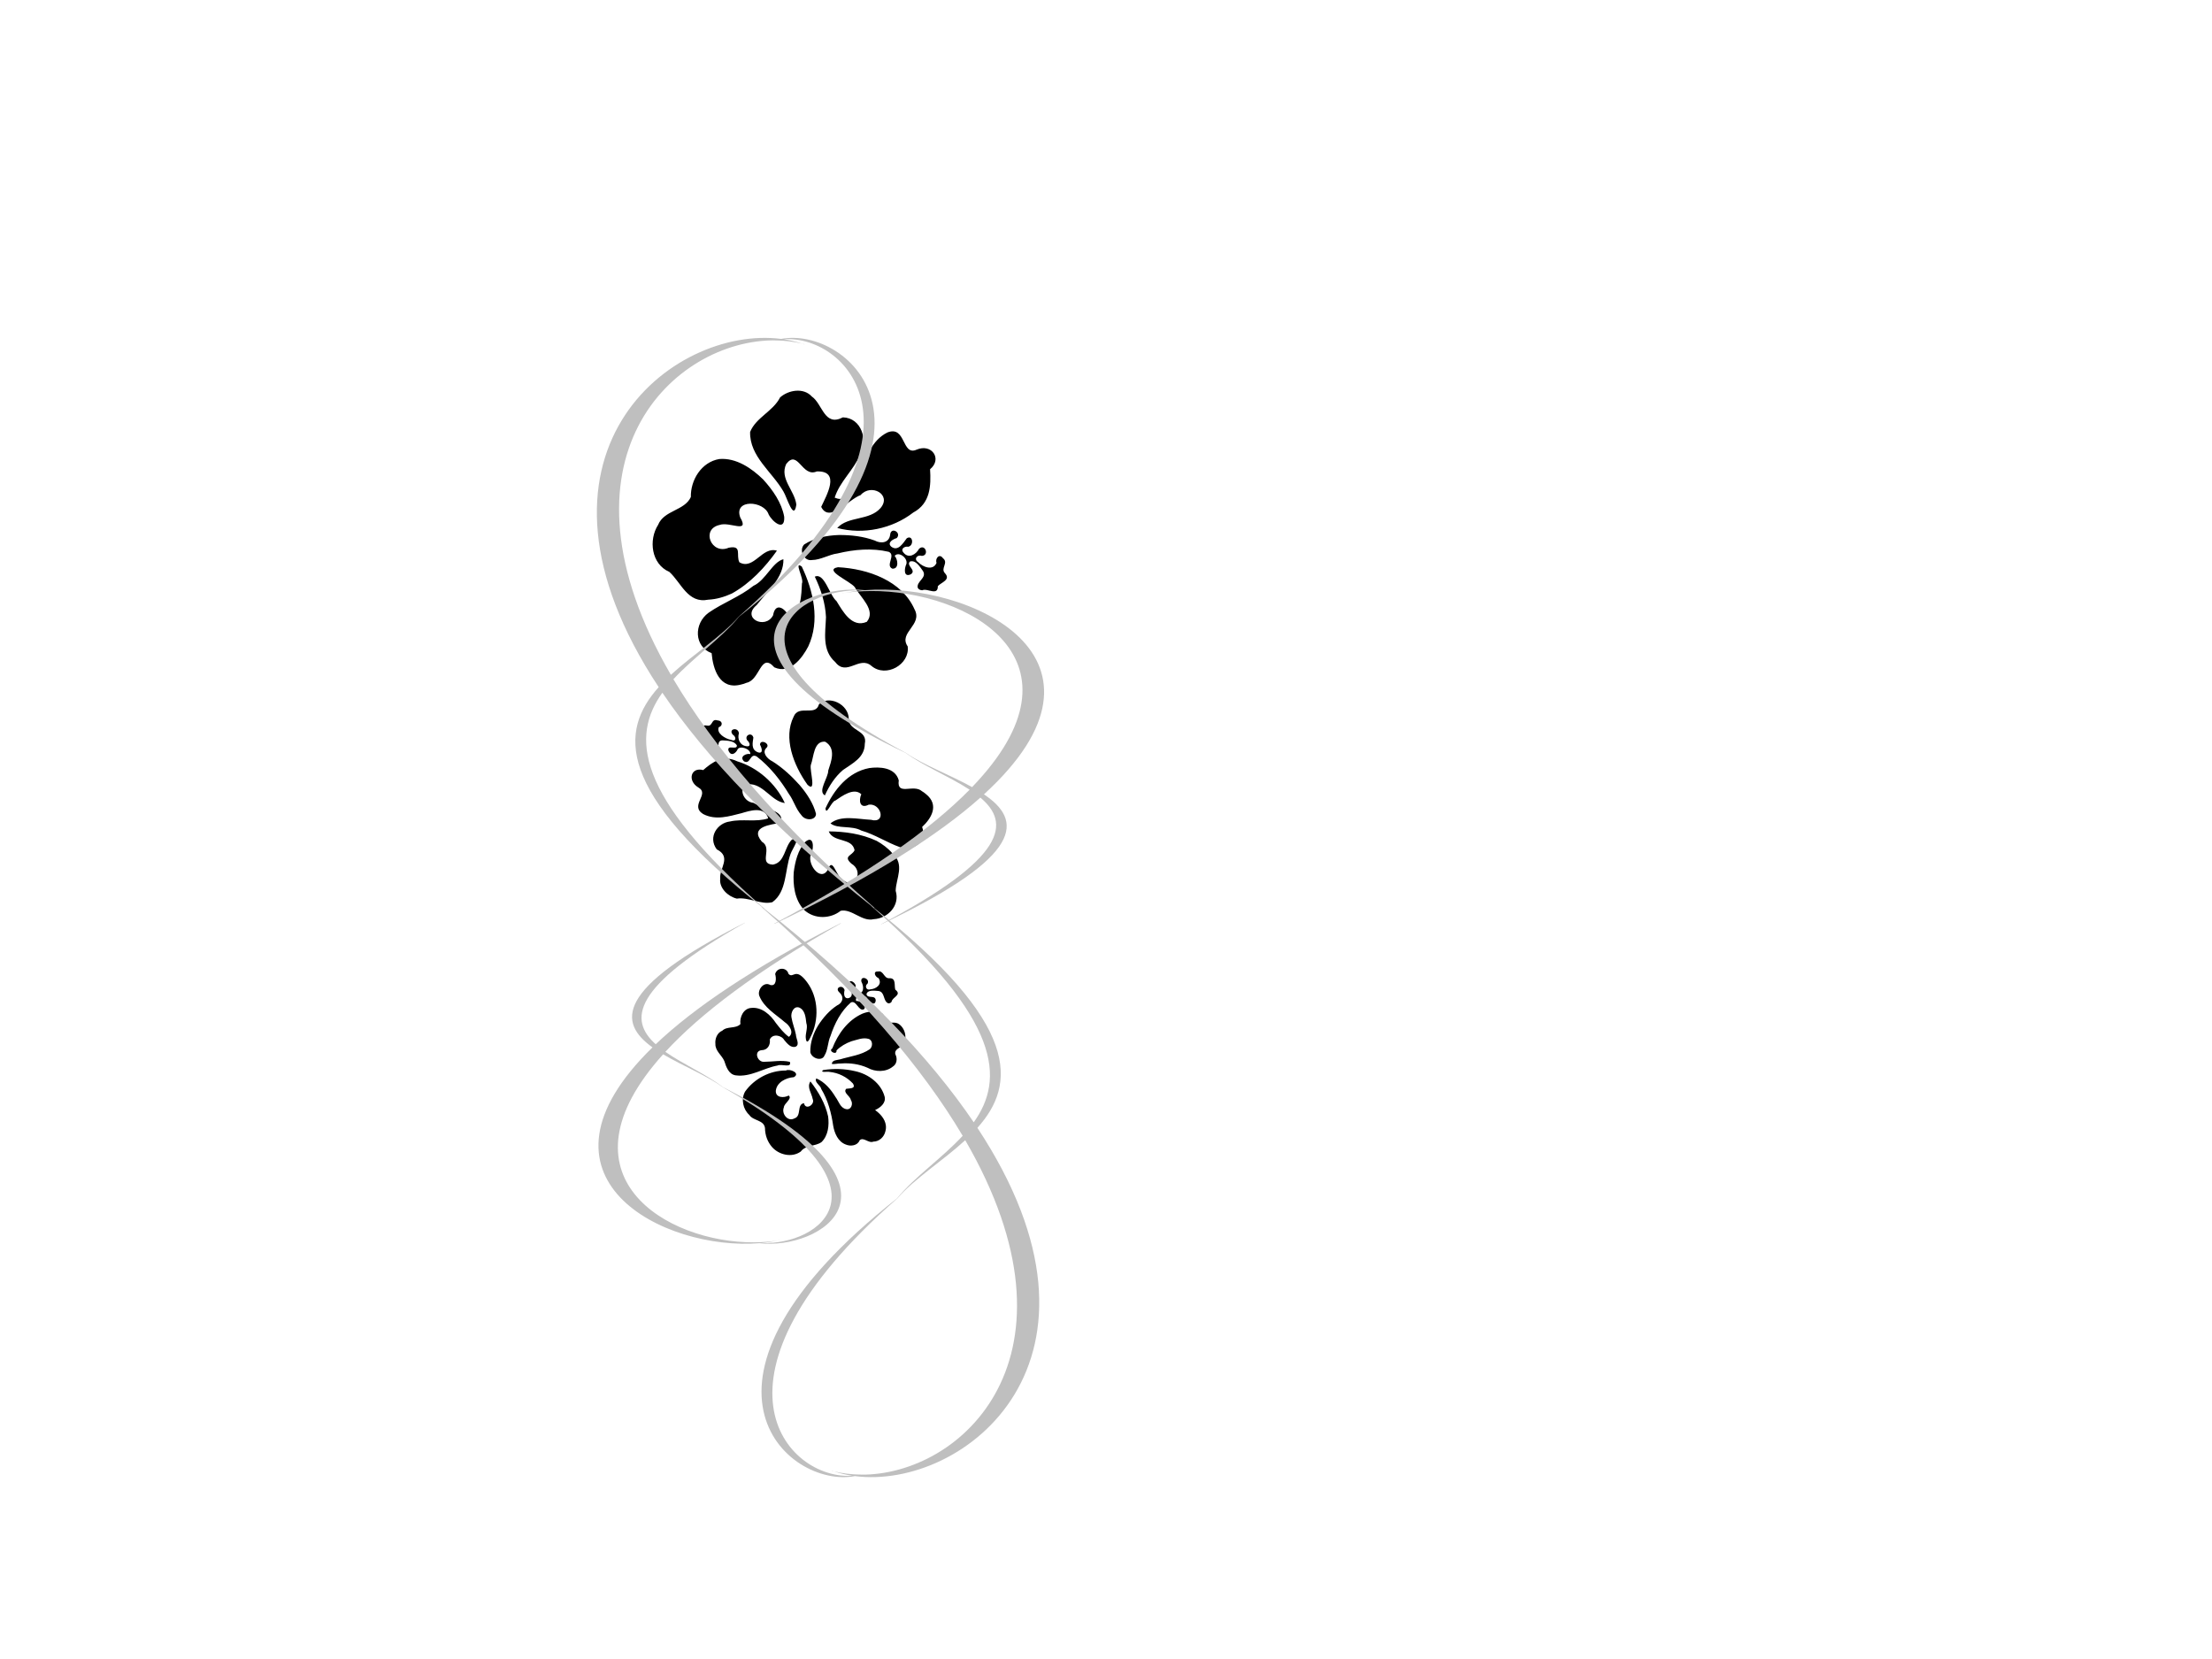 <?xml version="1.0"?><svg width="640" height="480" xmlns="http://www.w3.org/2000/svg" xmlns:xlink="http://www.w3.org/1999/xlink">
 <title>hibiscus</title>
 <defs>
  <symbol id="svg_26" height="913.455" width="1003.837">
   <title>yellow swirl wind</title>
   <g>
    <title>Layer 1</title>
    <g id="svg_21">
     <path fill="#bfbfbf" fill-rule="evenodd" stroke-width="1px" id="svg_25" d="m560.993,443.116c55.102,24.945 56.048,37.732 43.108,47.073c-18.33,-14.001 -46.93,-29.676 -89.106,-46.859l-0.312,-0.014c40.905,18.518 67.988,35.176 84.761,49.815c-8.593,4.824 -20.111,8.873 -27.69,13.639c-97.953,39.907 -46.162,63.282 -17.692,60.47c45.791,3.069 116.232,-25.176 51.593,-75.837c16.377,-9.459 18.799,-22.497 -44.504,-48.287l-0.156,0zm39.524,50.972c52.824,47.091 -1.516,73.052 -44.035,72.838c0.142,-0.023 0.289,-0.047 0.43,-0.071c-0.189,0.024 -0.385,0.036 -0.576,0.057c-3.816,-0.025 -7.526,-0.249 -11.063,-0.7c2.452,0.427 5.022,0.747 7.684,0.957c-27.435,0.973 -67.782,-21.137 18.942,-60.398c7.253,-4.344 19.1,-8.156 28.618,-12.682zm-55.244,72.124c-0.275,-0.048 -0.548,-0.092 -0.82,-0.143l-0.312,0c0.373,0.053 0.755,0.095 1.133,0.143zm11.639,0.643c0.195,-0.025 0.393,-0.044 0.586,-0.071l-0.146,0c-0.144,0.027 -0.294,0.046 -0.439,0.071z"/>
     <path fill="#bfbfbf" fill-rule="evenodd" stroke-width="1px" id="svg_24" d="m495.531,443.746c-61.343,-26.012 -62.397,-39.346 -47.991,-49.086c20.407,14.6 52.246,30.945 99.199,48.863l0.348,0.015c-45.538,-19.31 -75.689,-36.68 -94.362,-51.945c9.567,-5.03 22.389,-9.253 30.827,-14.222c109.048,-41.613 51.391,-65.988 19.696,-63.055c-50.978,-3.201 -129.398,26.253 -57.437,79.08c-18.232,9.863 -20.929,23.459 49.545,50.352l0.174,0zm-44.001,-53.152c-58.808,-49.105 1.687,-76.176 49.023,-75.952c-0.158,0.024 -0.322,0.049 -0.478,0.074c0.211,-0.025 0.429,-0.037 0.641,-0.06c4.249,0.026 8.378,0.26 12.316,0.73c-2.729,-0.446 -5.591,-0.779 -8.555,-0.998c30.543,-1.014 75.46,22.041 -21.088,62.981c-8.074,4.53 -21.264,8.505 -31.86,13.225zm61.502,-75.208c0.307,0.05 0.61,0.096 0.913,0.149l0.348,0c-0.415,-0.055 -0.841,-0.099 -1.261,-0.149zm-12.957,-0.67c-0.217,0.026 -0.437,0.046 -0.652,0.074l0.163,0c0.16,-0.028 0.327,-0.048 0.489,-0.074z"/>
     <path fill="#bfbfbf" fill-rule="evenodd" stroke-width="1px" id="svg_23" d="m500.075,436.697c-63.062,44.366 -64.145,67.108 -49.335,83.721c20.978,-24.902 53.71,-52.781 101.978,-83.341l0.358,-0.025c-46.814,32.935 -77.81,62.561 -97.005,88.598c9.835,8.58 23.016,15.781 31.691,24.258c112.103,70.976 52.831,112.549 20.248,107.548c-52.407,5.459 -133.023,-44.776 -59.046,-134.879c-18.742,-16.823 -21.515,-40.012 50.933,-85.881l0.179,0zm-45.234,90.656c-60.456,83.754 1.735,129.927 50.397,129.545c-0.163,-0.041 -0.331,-0.084 -0.492,-0.127c0.216,0.043 0.44,0.063 0.659,0.102c4.368,-0.044 8.613,-0.443 12.661,-1.245c-2.806,0.76 -5.747,1.329 -8.794,1.702c31.398,1.73 77.574,-37.594 -21.678,-107.421c-8.301,-7.726 -21.86,-14.506 -32.752,-22.556zm63.225,128.275c0.315,-0.085 0.627,-0.164 0.939,-0.254l0.358,0c-0.427,0.094 -0.865,0.169 -1.296,0.254zm-13.32,1.143c-0.223,-0.044 -0.45,-0.078 -0.67,-0.127l0.168,0c0.164,0.048 0.336,0.082 0.503,0.127z"/>
     <path fill="#bfbfbf" fill-rule="evenodd" stroke-width="1px" id="svg_22" d="m551.553,437.758c63.062,-44.366 64.145,-67.108 49.335,-83.721c-20.978,24.902 -53.71,52.781 -101.978,83.341l-0.358,0.025c46.814,-32.935 77.81,-62.561 97.005,-88.599c-9.835,-8.58 -23.016,-15.781 -31.691,-24.258c-112.103,-70.976 -52.831,-112.549 -20.248,-107.548c52.406,-5.459 133.023,44.776 59.046,134.879c18.742,16.823 21.515,40.012 -50.933,85.881l-0.179,0l0,0zm45.234,-90.656c60.456,-83.754 -1.735,-129.927 -50.397,-129.545c0.163,0.041 0.331,0.084 0.492,0.127c-0.216,-0.043 -0.441,-0.063 -0.659,-0.102c-4.368,0.044 -8.613,0.443 -12.661,1.245c2.806,-0.76 5.747,-1.329 8.794,-1.702c-31.398,-1.73 -77.574,37.594 21.678,107.421c8.301,7.726 21.86,14.506 32.752,22.556zm-63.225,-128.275c-0.315,0.085 -0.627,0.164 -0.939,0.254l-0.358,0c0.427,-0.094 0.865,-0.168 1.296,-0.254zm13.32,-1.143c0.223,0.044 0.45,0.078 0.67,0.127l-0.168,0c-0.164,-0.048 -0.336,-0.082 -0.503,-0.127z"/>
    </g>
   </g>
  </symbol>
 </defs>
 <g>
  <title>Layer 1</title>
  <path fill="#000000" id="path7490" d="m206.052,227.111c-1.231,-0.768 -4.719,0.527 -4.031,-1.625c-0.707,-0.984 -3.257,-1.969 -1.125,-3.071c1.598,-0.807 -0.432,-2.381 1.496,-3.057c1.322,-0.907 2.179,0.457 1.467,1.312c0.429,1.885 3.515,1.527 5.058,0.739c1.556,-0.394 0.809,-1.631 -0.568,-1.506c-2.119,-0.468 -0.118,-2.805 1.203,-1.371c0.483,1.385 2.242,2.641 3.996,1.592c1.224,-0.627 0.189,-1.447 -0.886,-1.489c-1.568,-0.531 -0.498,-2.806 0.943,-1.71c0.709,1.188 1.519,3.285 3.74,2.519c1.512,-0.649 -0.095,-1.713 -0.966,-2.071c-1.066,-1.425 2.368,-2.178 2.026,-0.382c-0.25,1.823 2.021,2.364 3.886,1.964c3.408,-0.326 6.88,-0.021 10.213,0.583c3.272,0.657 6.519,1.783 8.936,3.665c1.169,1.469 -1.05,3.586 -3.123,2.899c-2.45,-0.46 -4.275,-1.961 -6.62,-2.624c-4.347,-1.658 -9.098,-2.842 -13.973,-2.83c-2.282,0.324 0.12,3.033 -2.053,3.366c-2.031,-0.236 -0.854,-2.353 0.155,-2.774c-0.784,-1.285 -3.898,-0.188 -3.74,1.144c0.291,1.031 -0.056,2.996 -1.883,1.919c-1.415,-1.168 1.957,-1.555 1.047,-2.639c-1.468,-0.679 -3.126,0.66 -4.199,1.376c-1.568,1.246 1.191,2.451 0.404,3.751c-0.334,0.33 -0.903,0.397 -1.403,0.321l0,0z" transform="rotate(37.877 220.914 221.538)"/>
  <path fill="#000000" d="m228.246,268.404c-2.44,-1.794 -2.37,-6.746 -6.961,-4.981c-4.433,-0.448 -5.493,-5.336 -3.4,-8.236c1.79,-3.216 5.316,-5.444 6.799,-8.817c-3.49,-1.669 -5.258,2.578 -6.333,4.752c-1.697,3.133 -3.38,6.931 -7.297,8.339c-4.524,1.24 -2.884,-5.361 -6.547,-4.165c-3.695,1.129 -5.943,-2.433 -2.82,-4.412c0.065,-3.531 0.515,-7.296 4.755,-8.994c5.239,-3.134 12.217,-3.954 18.189,-2.05c-2.807,2.4 -7.719,0.984 -10.581,3.562c-2.936,2.719 1.822,5.49 4.485,3.082c2.854,-0.658 7.843,-5.592 9.493,-1.861c-1.433,2.327 -5.32,7.439 0.399,7.654c3.613,-1.128 4.014,5.179 7.069,2.098c1.892,-3.038 -1.513,-5.795 -1.652,-8.861c0.901,-3.621 2.076,1.74 2.806,3.017c2.283,4.379 7.363,8.055 6.771,13.294c-1.62,2.997 -5.775,4.029 -7.683,6.897c-2.128,1.469 -5.715,1.76 -7.493,-0.317l0,0zm-3.088,-36.978c-7.064,-0.835 -14.816,-3.958 -17.268,-10.276c-1.722,-3.509 4.284,-4.683 2.285,-7.817c-0.231,-3.909 5.694,-6.446 8.894,-3.581c2.674,2.463 6.059,-1.974 8.469,1.43c2.966,2.73 1.757,6.472 1.36,9.757c-0.106,3.026 0.688,6.026 1.902,8.842c-2.337,0.8 -3.095,-4.181 -4.668,-5.582c-1.302,-2.269 -3.12,-6.077 -6.769,-4.934c-2.453,2.313 1.06,5.345 2.204,7.608c0.939,1.367 7.228,4.215 3.593,4.553l0,0l-0,0zm25.48,-3.877c-4.54,1.902 -8.25,5.021 -11.383,8.419c3.403,1.235 5.808,-3.851 9.054,-1.867c0.748,1.613 -1.07,3.643 2.246,3.298c4.245,-1.305 6.305,4.458 1.723,5.03c-2.393,0.605 -6.928,-2.455 -4.982,1.255c1.281,4.126 -5.903,3.234 -6.744,0.19c-0.762,-1.693 -3.561,-4.023 -3.628,-0.767c0.339,3.055 2.206,5.914 4.287,8.341c2.489,2.57 5.926,5.109 9.962,5.092c4.322,-0.356 7.183,-4.088 7.394,-7.663c1.71,-2.842 6.56,-2.366 8.226,-5.427c2.548,-3.07 2.323,-8.281 -1.793,-10.238c-2.599,-2.472 -3.777,-7.157 -8.67,-6.595c-1.947,-0.056 -3.88,0.335 -5.693,0.934l-0,0zm-1.821,-19.354c-3.275,0.35 -3.869,6.422 -6.838,2.847c-3.547,-1.793 -6.732,1.508 -8.378,3.921c-3.286,5.31 -2.224,11.786 0.091,17.206c1.882,1.45 -0.394,-2.736 0.259,-3.629c0.322,-2.199 0.711,-6.566 3.701,-6.778c0.799,1.827 2.913,3.254 3.683,0.429c2.111,-3.021 7.607,-0.035 3.675,2.474c-2.771,2.753 -6.928,5.478 -7.128,9.369c2.634,-0.4 4.522,-4.193 7.539,-5.197c3.421,-2.121 7.528,-3.139 11.071,-5.029c3.717,-2.094 4.029,-7.016 0.009,-8.692c-0.03,-3.378 -1.175,-8.062 -6.339,-7.21l-0.684,0.113l-0.661,0.177l0,0l-0,0z" id="path7488" transform="rotate(47.683 234.332 238.848)"/>
  <path transform="rotate(175.601 230.5 155)" fill="#000000" d="m223.05,194.834c-2.986,-2.418 -2.901,-9.093 -8.521,-6.713c-5.426,-0.603 -6.723,-7.192 -4.162,-11.101c2.192,-4.334 6.508,-7.337 8.324,-11.883c-4.273,-2.25 -6.437,3.474 -7.753,6.405c-2.077,4.222 -4.138,9.341 -8.933,11.238c-5.538,1.671 -3.53,-7.225 -8.014,-5.613c-4.523,1.522 -7.275,-3.279 -3.452,-5.947c0.079,-4.759 0.63,-9.833 5.821,-12.121c6.413,-4.224 14.956,-5.329 22.266,-2.763c-3.436,3.234 -9.448,1.327 -12.952,4.801c-3.594,3.665 2.231,7.399 5.491,4.154c3.494,-0.887 9.601,-7.537 11.62,-2.509c-1.754,3.137 -6.513,10.026 0.488,10.315c4.423,-1.519 4.913,6.98 8.653,2.828c2.317,-4.094 -1.852,-7.811 -2.022,-11.942c1.102,-4.88 2.541,2.345 3.435,4.066c2.794,5.902 9.013,10.855 8.289,17.917c-1.983,4.039 -7.07,5.431 -9.405,9.295c-2.605,1.98 -6.996,2.373 -9.173,-0.427l0,0zm-3.78,-49.837c-8.647,-1.125 -18.136,-5.334 -21.139,-13.85c-2.107,-4.729 5.244,-6.311 2.797,-10.535c-0.283,-5.269 6.97,-8.688 10.888,-4.827c3.274,3.32 7.417,-2.66 10.367,1.928c3.631,3.68 2.151,8.723 1.665,13.149c-0.13,4.078 0.842,8.121 2.328,11.917c-2.861,1.078 -3.789,-5.634 -5.715,-7.522c-1.593,-3.058 -3.818,-8.19 -8.286,-6.65c-3.003,3.118 1.298,7.204 2.697,10.254c1.15,1.843 8.848,5.68 4.398,6.136l0,0l0,0zm31.192,-5.225c-5.558,2.563 -10.099,6.767 -13.934,11.346c4.165,1.665 7.109,-5.19 11.082,-2.517c0.916,2.174 -1.31,4.911 2.75,4.445c5.196,-1.759 7.717,6.008 2.109,6.779c-2.929,0.815 -8.481,-3.309 -6.099,1.692c1.568,5.561 -7.226,4.359 -8.256,0.256c-0.933,-2.283 -4.359,-5.422 -4.441,-1.034c0.415,4.118 2.701,7.971 5.248,11.241c3.047,3.464 7.254,6.885 12.195,6.863c5.29,-0.48 8.794,-5.51 9.052,-10.329c2.093,-3.83 8.031,-3.188 10.07,-7.314c3.118,-4.138 2.844,-11.161 -2.195,-13.798c-3.181,-3.332 -4.623,-9.646 -10.613,-8.889c-2.384,-0.075 -4.749,0.451 -6.968,1.259l0,0zm-2.229,-26.083c-4.009,0.471 -4.736,8.655 -8.371,3.837c-4.341,-2.417 -8.241,2.032 -10.256,5.284c-4.023,7.157 -2.723,15.885 0.112,23.189c2.304,1.955 -0.482,-3.687 0.317,-4.891c0.394,-2.963 0.87,-8.849 4.531,-9.135c0.979,2.463 3.566,4.386 4.508,0.578c2.584,-4.071 9.313,-0.047 4.499,3.334c-3.393,3.71 -8.481,7.383 -8.726,12.627c3.225,-0.539 5.535,-5.651 9.229,-7.005c4.188,-2.858 9.216,-4.23 13.553,-6.777c4.55,-2.822 4.933,-9.456 0.011,-11.715c-0.036,-4.553 -1.438,-10.866 -7.76,-9.718l-0.837,0.153l-0.81,0.239l0,0l0,0z" id="svg_3"/>
  <path transform="rotate(-167.005 253.674 160.079)" fill="#000000" d="m238.447,152.607c-1.261,1.029 -4.835,-0.706 -4.13,2.179c-0.724,1.319 -3.337,2.64 -1.152,4.117c1.637,1.082 -0.443,3.193 1.533,4.098c1.354,1.216 2.233,-0.613 1.503,-1.759c0.44,-2.526 3.601,-2.048 5.183,-0.991c1.595,0.528 0.829,2.186 -0.582,2.019c-2.171,0.628 -0.121,3.761 1.233,1.838c0.495,-1.857 2.297,-3.541 4.094,-2.134c1.254,0.84 0.194,1.939 -0.908,1.997c-1.607,0.712 -0.51,3.761 0.966,2.293c0.727,-1.593 1.557,-4.404 3.832,-3.377c1.549,0.87 -0.097,2.296 -0.99,2.777c-1.092,1.91 2.427,2.92 2.076,0.512c-0.257,-2.444 2.071,-3.17 3.981,-2.633c3.492,0.437 7.049,0.028 10.464,-0.782c3.352,-0.881 6.679,-2.391 9.156,-4.914c1.198,-1.97 -1.076,-4.808 -3.2,-3.887c-2.51,0.616 -4.381,2.629 -6.783,3.518c-4.453,2.223 -9.322,3.81 -14.316,3.794c-2.339,-0.434 0.123,-4.067 -2.104,-4.513c-2.081,0.316 -0.875,3.155 0.159,3.719c-0.803,1.723 -3.994,0.252 -3.832,-1.533c0.298,-1.382 -0.058,-4.017 -1.93,-2.573c-1.449,1.566 2.005,2.084 1.073,3.538c-1.504,0.91 -3.203,-0.885 -4.302,-1.845c-1.606,-1.67 1.22,-3.287 0.414,-5.029c-0.342,-0.442 -0.925,-0.532 -1.438,-0.43z" id="svg_4"/>
  <path transform="rotate(13.339 232.896 308.612)" fill="#000000" d="m207.218,304.015c1.071,-1.699 3.624,-1.343 4.672,-3.068c-0.73,-1.877 -0.191,-4.615 1.944,-5.271c2.897,-1.038 5.904,0.649 7.977,2.6c1.431,1.133 2.864,2.323 4.569,3.022c1.312,-1.565 -0.665,-3.345 -2.109,-3.851c-3.141,-1.645 -6.888,-2.711 -8.994,-5.782c-0.926,-1.568 0.373,-4.347 2.378,-3.73c1.955,0.069 1.258,-2.43 0.674,-3.404c0.045,-2.078 2.812,-2.766 3.745,-0.933c1.754,1.139 1.408,-2.537 5.755,1.08c4.347,3.617 5.995,9.904 4.646,15.309c-0.15,0.897 -0.577,2.234 -1.161,0.774c-0.63,-1.44 -0.07,-3.162 -0.948,-4.528c-0.558,-1.525 -1.21,-3.578 -3.055,-3.876c-1.654,-0.15 -2.054,2.058 -1.504,3.276c0.661,1.597 1.696,3.016 2.416,4.592c0.265,1.068 1.813,2.472 0.741,3.378c-1.291,0.787 -2.644,-0.355 -3.667,-1.089c-1.125,-1.232 -3.764,-1.073 -4.106,0.781c0.552,1.485 0.135,3.143 -1.604,3.58c-2.236,0.773 -0.37,3.745 1.528,3.086c2.388,-0.567 4.703,-1.687 7.205,-1.691c1.068,1.707 -2.32,1.063 -3.195,1.848c-3.801,1.656 -6.817,5.134 -11.119,5.562c-2.044,0.22 -3.284,-1.759 -4.196,-3.278c-1.114,-1.484 -3.243,-2.22 -3.643,-4.201c-0.504,-1.425 -0.252,-3.267 1.049,-4.187l-0,0zm32.158,-2.355c0.618,-4.444 2.468,-8.979 6.12,-11.768c1.601,-1.156 3.675,-1.83 5.64,-1.362c0.924,0.432 0.831,1.839 1.845,2.145c1.181,0.017 2.348,-0.796 3.535,-0.314c2.272,0.879 3.555,3.884 2.294,6.049c-0.729,0.665 -2.014,1.684 -1.21,2.786c0.812,0.964 1.005,2.56 0.057,3.504c-1.599,2.12 -4.584,2.749 -7.056,2.052c-2.597,-0.484 -5.293,-0.237 -7.799,0.573c-0.83,0.14 -1.901,0.765 -2.549,0.705c-0.107,-1.17 1.286,-1.387 2.073,-1.829c2.604,-1.521 5.604,-2.546 7.673,-4.838c0.676,-0.937 0.289,-2.669 -0.987,-2.812c-1.762,-0.118 -3.226,1.036 -4.711,1.802c-1.433,0.928 -2.712,2.128 -3.606,3.592c0.554,1.432 -2.434,0.784 -1.317,-0.282l0,0zm3.371,19.435c-1.652,-3.464 -4.367,-6.291 -7.321,-8.682c-0.705,1.861 1.135,3.238 1.803,4.782c1.139,1.413 -1.269,3.775 -2.163,1.773c-2.052,0.817 0.276,3.763 -1.676,4.912c-1.627,1.497 -4.042,-0.449 -3.711,-2.398c-0.22,-1.191 1.9,-3.01 0.573,-3.657c-1.147,1.049 -3.578,1.574 -3.952,-0.49c-0.284,-2.467 2.024,-4.353 4.168,-5.014c1.706,-1.584 -1.672,-2.215 -2.688,-1.343c-4.483,1.035 -8.344,4.405 -10.073,8.656c-0.694,2.398 0.585,5.107 2.741,6.285c1.49,1.449 4.47,0.382 5.301,2.667c0.495,1.961 1.595,3.674 3.244,4.856c2.473,1.759 6.338,1.753 8.395,-0.655c0.95,-2.203 3.732,-2.368 5.196,-4.025c1.473,-2.281 1.082,-5.259 0.163,-7.667l0,-0zm16.831,-1.389c-0.685,-1.757 -2.366,-2.864 -4.039,-3.561c1.28,-0.958 2.618,-2.675 1.827,-4.336c-1.898,-3.598 -6.122,-5.351 -10.045,-5.271c-3.106,-0 -6.222,0.642 -9.085,1.833c-0.857,1.074 1.446,0.011 1.961,0.081c2.536,-0.354 5.201,0.278 7.317,1.696c1.344,1.324 -0.642,1.574 -1.522,1.94c-0.719,1.349 1.566,1.72 2.035,2.829c1.002,0.87 0.83,2.889 -0.725,2.906c-1.723,0.045 -2.589,-1.728 -3.762,-2.691c-1.823,-1.849 -4.03,-3.514 -6.645,-3.967c-0.433,1.222 1.645,1.638 2.102,2.665c2.631,2.692 4.426,6.063 5.8,9.537c0.878,2.042 2.41,4.147 4.78,4.443c1.484,0.271 3.408,-0.45 3.635,-2.106c0.825,-1.319 2.724,0.347 3.955,-0.552c1.669,-0.409 2.718,-2.045 2.696,-3.712c0.021,-0.59 -0.068,-1.186 -0.285,-1.736l0,0z" id="svg_5"/>
  <path id="svg_1" transform="rotate(138.513 245.013 292.488)" fill="#000000" d="m233.544,285.891c-0.95,0.909 -3.642,-0.623 -3.111,1.924c-0.546,1.165 -2.513,2.331 -0.868,3.635c1.233,0.955 -0.333,2.819 1.155,3.619c1.02,1.074 1.682,-0.541 1.132,-1.553c0.331,-2.231 2.713,-1.808 3.904,-0.875c1.201,0.467 0.624,1.93 -0.438,1.783c-1.635,0.554 -0.091,3.32 0.928,1.623c0.373,-1.64 1.73,-3.127 3.084,-1.884c0.945,0.742 0.146,1.712 -0.684,1.763c-1.21,0.629 -0.384,3.321 0.728,2.024c0.547,-1.406 1.173,-3.888 2.886,-2.982c1.167,0.769 -0.073,2.027 -0.746,2.452c-0.822,1.687 1.828,2.578 1.564,0.452c-0.193,-2.158 1.56,-2.799 2.999,-2.325c2.63,0.386 5.31,0.025 7.882,-0.69c2.525,-0.778 5.031,-2.111 6.896,-4.338c0.903,-1.739 -0.811,-4.245 -2.41,-3.432c-1.891,0.544 -3.3,2.321 -5.109,3.106c-3.354,1.963 -7.022,3.364 -10.784,3.35c-1.761,-0.384 0.092,-3.591 -1.585,-3.984c-1.568,0.279 -0.659,2.785 0.12,3.284c-0.605,1.521 -3.008,0.222 -2.886,-1.354c0.225,-1.22 -0.044,-3.547 -1.453,-2.272c-1.092,1.383 1.511,1.84 0.808,3.124c-1.133,0.803 -2.413,-0.781 -3.241,-1.629c-1.21,-1.474 0.919,-2.902 0.312,-4.44c-0.258,-0.39 -0.697,-0.47 -1.083,-0.38z"/>
  <use fill="#000000" x="179.423" y="664.701" transform="matrix(-0.6 0 0 0.747 659.829 -560.572)" xlink:href="#svg_26" id="svg_27"/>
  <path d="m179,167c0,0 0,-1 0,-2c0,-1 0,-2 0,-3c0,-1 0,-2 0,-3c0,-2 0,-3 0,-4c0,-2 0,-4 0,-6c0,-1 0,-2 0,-3c0,-1 0,-2 1,-3l0,-1l1,0" id="svg_28" stroke-linecap="null" stroke-linejoin="null" stroke-dasharray="null" stroke-width="null" stroke="null" fill="none"/>
  <path d="m186,189c-1,-1 -1,-2 -1,-3c0,-1 1,-2 6,-8c15,-18 34.527,-39.073 55,-47c21.949,-8.499 39.648,-9.126 54,-1c2.461,1.394 6.346,5.705 8,8c2.615,3.628 2.235,7.152 3,9c0.541,1.307 1,3 1,5c0,1 -1,3 -3,5l-1,2" id="svg_29" stroke-linecap="null" stroke-linejoin="null" stroke-dasharray="null" stroke-width="null" stroke="null" fill="none"/>
  <polyline id="svg_30" points="506,302 " opacity="0.5" stroke-linecap="round" stroke-linejoin="null" stroke-dasharray="null" stroke-width="null" stroke="null" fill="none"/>
 </g>
 <g display="none">
  <title>Layer 2</title>
 </g>
</svg>